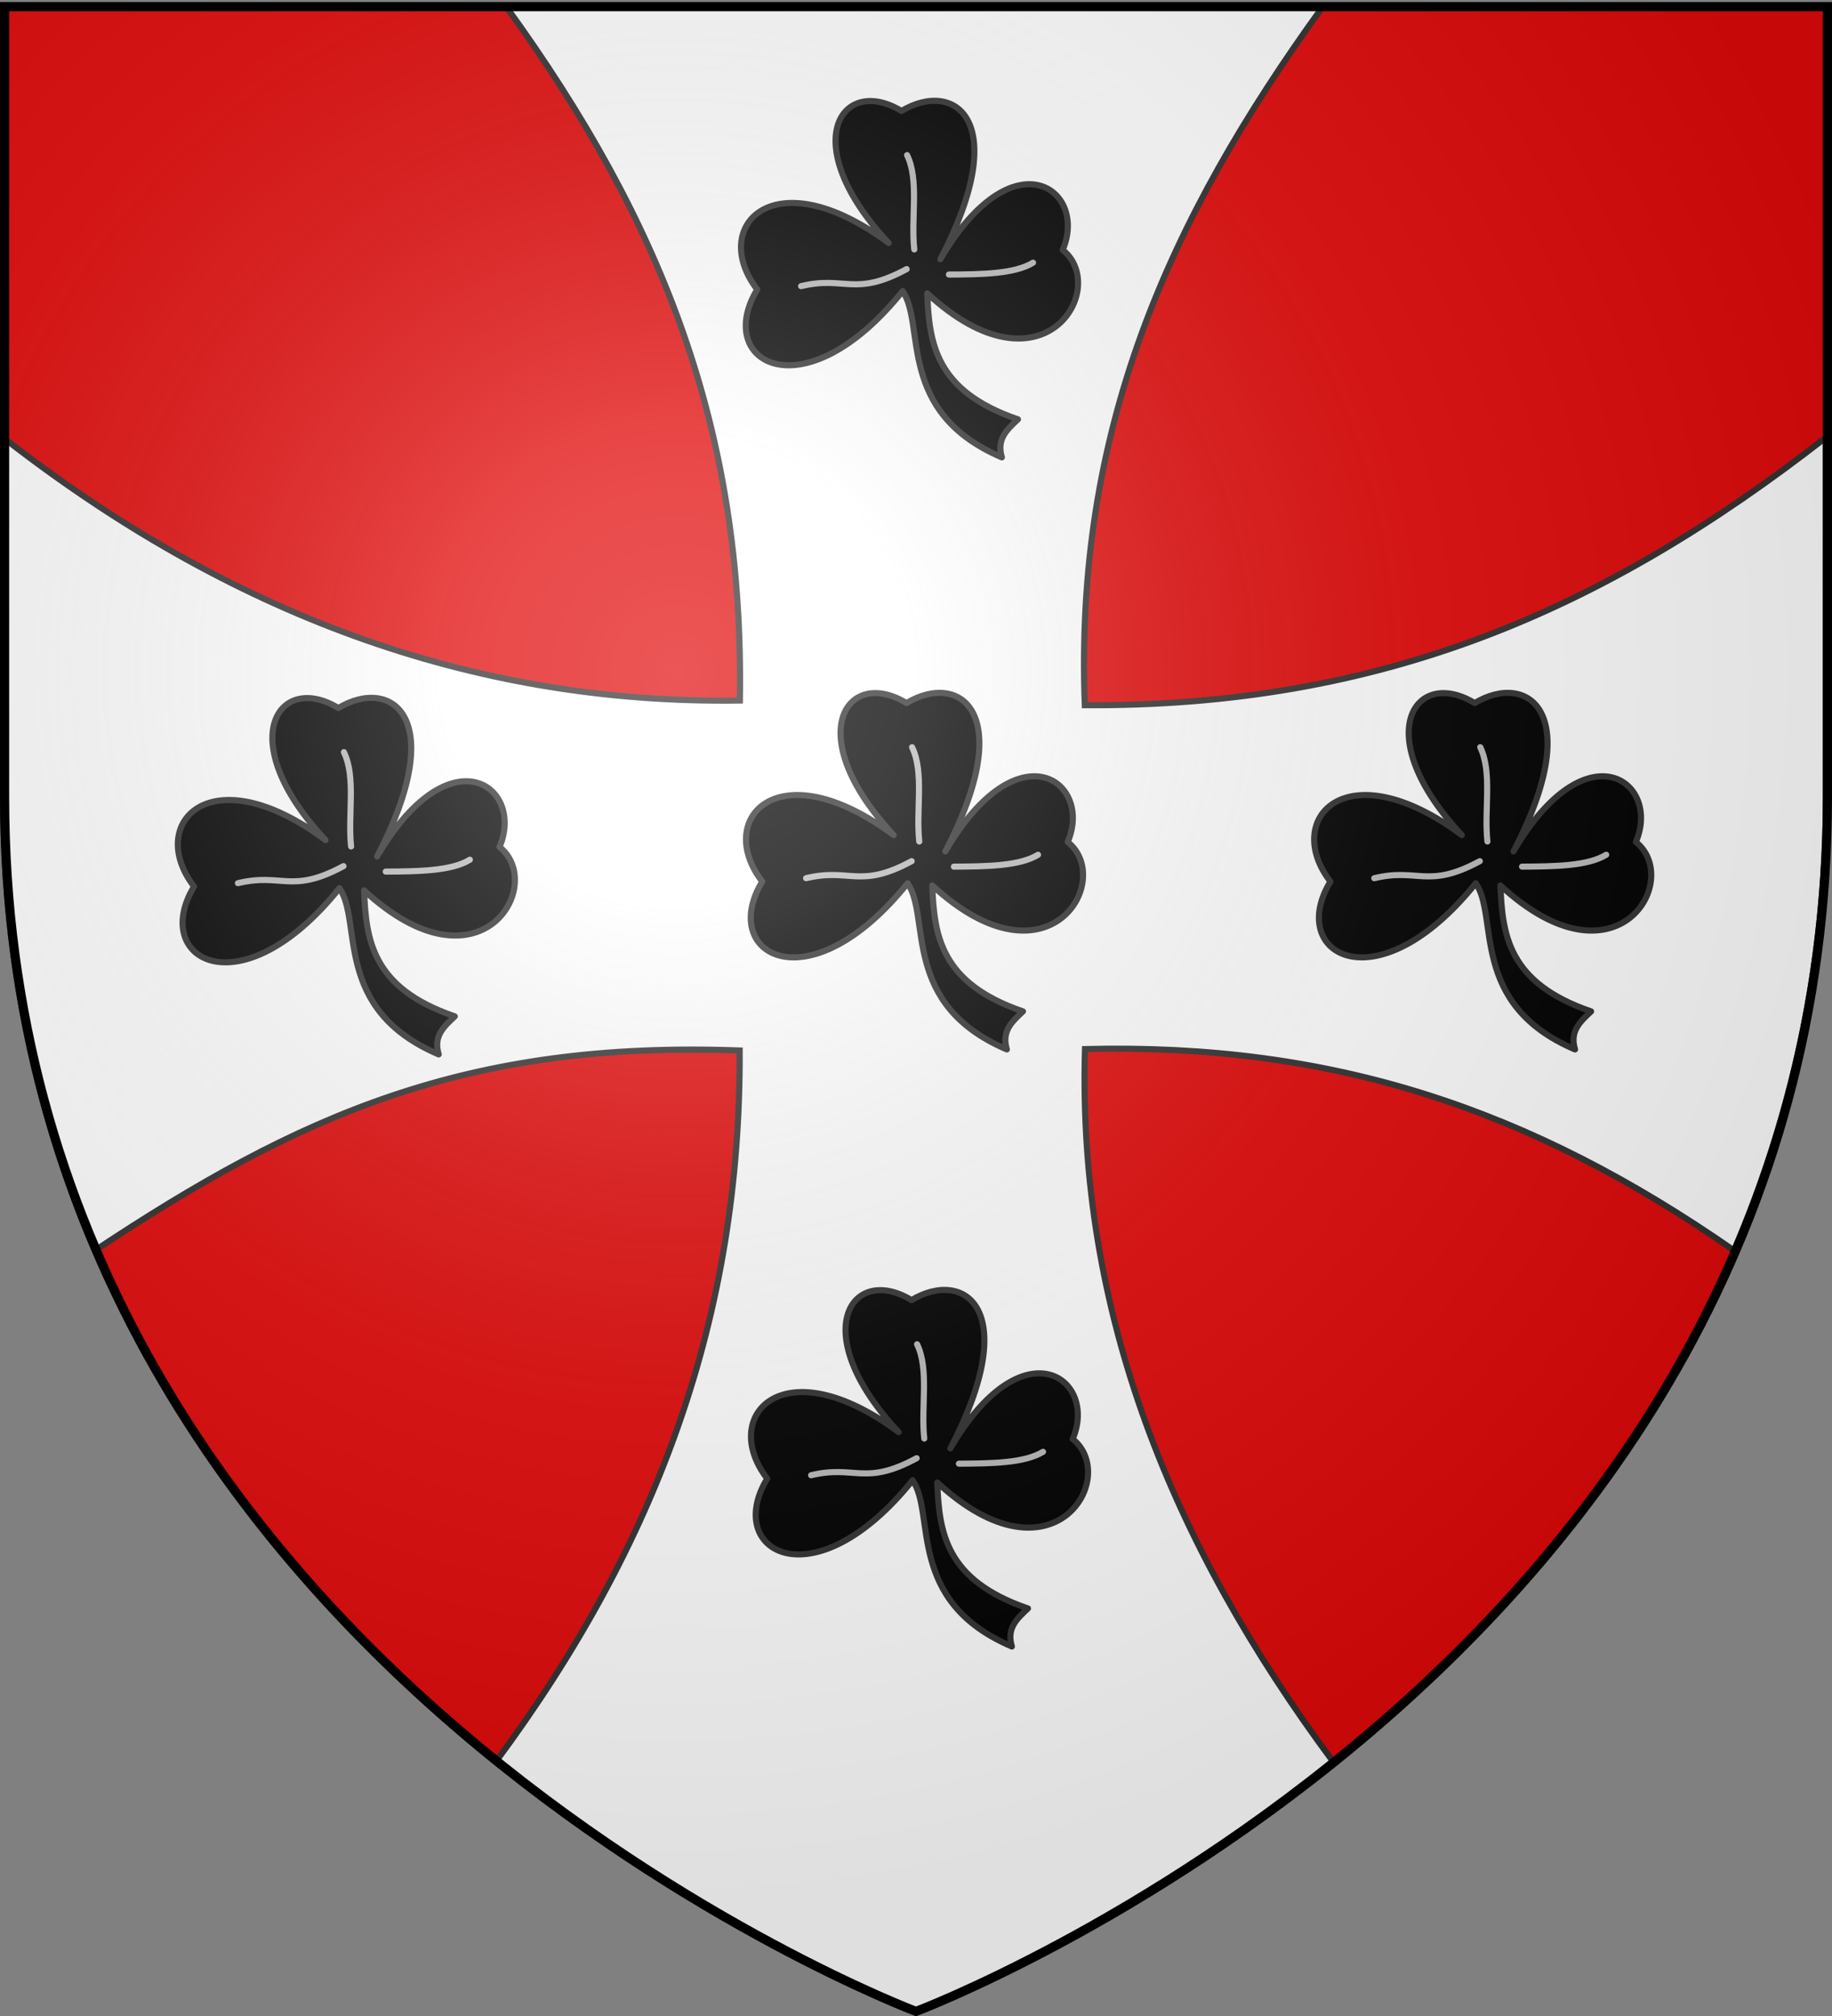 <svg xmlns="http://www.w3.org/2000/svg" xmlns:xlink="http://www.w3.org/1999/xlink" width="600" height="660" version="1.0"><rect width="100%" height="100%" fill="#808080" stroke="none"/><desc>Flag of Canton of Valais (Wallis)</desc><defs><radialGradient xlink:href="#b" id="c" cx="221.445" cy="226.331" r="300" fx="221.445" fy="226.331" gradientTransform="matrix(1.353 0 0 1.349 -77.63 -85.747)" gradientUnits="userSpaceOnUse"/><linearGradient id="b"><stop offset="0" style="stop-color:white;stop-opacity:.314"/><stop offset=".19" style="stop-color:white;stop-opacity:.251"/><stop offset=".6" style="stop-color:#6b6b6b;stop-opacity:.125"/><stop offset="1" style="stop-color:black;stop-opacity:.125"/></linearGradient></defs><g style="display:inline"><path d="M300 658.5s298.5-112.32 298.5-397.772V2.176H1.5v258.552C1.5 546.18 300 658.5 300 658.5" style="fill:#e20909;fill-opacity:1;fill-rule:evenodd;stroke:none"/></g><g style="display:inline"><path d="M0 0h600v660H0z" style="fill:none;fill-opacity:1;fill-rule:nonzero;stroke:none;stroke-width:6.203;stroke-linecap:round;stroke-linejoin:round;stroke-miterlimit:4;stroke-dasharray:none;stroke-opacity:1" transform="translate(.149 .409)"/></g><path d="M165.781 2.188c51.12 70.546 77.946 138.443 76.546 227.157C153.727 230.63 74.3 200.344 1 143.219v117.5c0 56.093 11.54 105.504 30.063 148.687 66.905-44.38 121.602-68.78 211.187-65.501.415 86.722-26.73 161.3-79.844 232.814C232.765 633.365 299.5 658.5 299.5 658.5s66.735-25.135 137.094-81.781c-53.114-71.515-83.735-147.347-81.254-233.28 80.936-2.006 145.695 19.446 212.598 65.967C586.46 366.223 598 316.812 598 260.72v-117.5c-73.3 57.125-146.105 88.178-242.722 87.657-3.383-89.479 26.822-158.142 77.94-228.688z" style="fill:#fff;fill-opacity:1;stroke:#313131;stroke-width:2;stroke-miterlimit:4;stroke-dasharray:none"/><g style="stroke:#313131;stroke-width:7.904;stroke-miterlimit:4;stroke-dasharray:none;display:inline"><path d="M340.479 277.792c94.381-161.537 191.693-90.014 158.42-12.181 61.136 48.782-24.467 195.255-175.345 56.226 2.552 63.713 9.803 126.222 117.426 163.006-13.487 12.804-28.117 24.978-20.822 49.223-137.626-58.643-98.225-171.505-128.486-215.134-128.605 160.069-245.22 91.893-188.21-2.128-62.511-80.993 20.427-171.314 170.166-60.123-121.102-129.568-60.68-218.084 16.619-170.82 68.575-41.265 144.474 11.796 50.232 191.93z" style="fill:#000;fill-opacity:1;fill-rule:evenodd;stroke:#313131;stroke-width:7.904;stroke-linecap:butt;stroke-linejoin:round;stroke-miterlimit:4;stroke-opacity:1;stroke-dasharray:none" transform="matrix(.253 0 0 .253 221.826 14.616)"/><path d="M460.503 282.14c-23.712 14.6-66.095 15.15-108.91 15.373M297.447 142.965c15.972 32.97 4.81 81.138 9.304 122.027M296.904 290.423c-67.622 36.575-79.478 8.27-136.66 22.068" style="fill:none;stroke:#bababa;stroke-width:7.904;stroke-linecap:round;stroke-linejoin:round;stroke-miterlimit:4;stroke-opacity:1;stroke-dasharray:none" transform="matrix(.253 0 0 .253 221.826 14.616)"/></g><g style="stroke:#313131;stroke-width:7.904;stroke-miterlimit:4;stroke-dasharray:none;display:inline"><path d="M340.479 277.792c94.381-161.537 191.693-90.014 158.42-12.181 61.136 48.782-24.467 195.255-175.345 56.226 2.552 63.713 9.803 126.222 117.426 163.006-13.487 12.804-28.117 24.978-20.822 49.223-137.626-58.643-98.225-171.505-128.486-215.134-128.605 160.069-245.22 91.893-188.21-2.128-62.511-80.993 20.427-171.314 170.166-60.123-121.102-129.568-60.68-218.084 16.619-170.82 68.575-41.265 144.474 11.796 50.232 191.93z" style="fill:#000;fill-opacity:1;fill-rule:evenodd;stroke:#313131;stroke-width:7.904;stroke-linecap:butt;stroke-linejoin:round;stroke-miterlimit:4;stroke-opacity:1;stroke-dasharray:none" transform="matrix(.253 0 0 .253 225.097 403.91)"/><path d="M460.503 282.14c-23.712 14.6-66.095 15.15-108.91 15.373M297.447 142.965c15.972 32.97 4.81 81.138 9.304 122.027M296.904 290.423c-67.622 36.575-79.478 8.27-136.66 22.068" style="fill:none;stroke:#bababa;stroke-width:7.904;stroke-linecap:round;stroke-linejoin:round;stroke-miterlimit:4;stroke-opacity:1;stroke-dasharray:none" transform="matrix(.253 0 0 .253 225.097 403.91)"/></g><g style="stroke:#313131;stroke-width:7.904;stroke-miterlimit:4;stroke-dasharray:none;display:inline"><path d="M340.479 277.792c94.381-161.537 191.693-90.014 158.42-12.181 61.136 48.782-24.467 195.255-175.345 56.226 2.552 63.713 9.803 126.222 117.426 163.006-13.487 12.804-28.117 24.978-20.822 49.223-137.626-58.643-98.225-171.505-128.486-215.134-128.605 160.069-245.22 91.893-188.21-2.128-62.511-80.993 20.427-171.314 170.166-60.123-121.102-129.568-60.68-218.084 16.619-170.82 68.575-41.265 144.474 11.796 50.232 191.93z" style="fill:#000;fill-opacity:1;fill-rule:evenodd;stroke:#313131;stroke-width:7.904;stroke-linecap:butt;stroke-linejoin:round;stroke-miterlimit:4;stroke-opacity:1;stroke-dasharray:none" transform="matrix(.253 0 0 .253 223.461 208.45)"/><path d="M460.503 282.14c-23.712 14.6-66.095 15.15-108.91 15.373M297.447 142.965c15.972 32.97 4.81 81.138 9.304 122.027M296.904 290.423c-67.622 36.575-79.478 8.27-136.66 22.068" style="fill:none;stroke:#bababa;stroke-width:7.904;stroke-linecap:round;stroke-linejoin:round;stroke-miterlimit:4;stroke-opacity:1;stroke-dasharray:none" transform="matrix(.253 0 0 .253 223.461 208.45)"/></g><g style="stroke:#313131;stroke-width:7.904;stroke-miterlimit:4;stroke-dasharray:none;display:inline"><path d="M340.479 277.792c94.381-161.537 191.693-90.014 158.42-12.181 61.136 48.782-24.467 195.255-175.345 56.226 2.552 63.713 9.803 126.222 117.426 163.006-13.487 12.804-28.117 24.978-20.822 49.223-137.626-58.643-98.225-171.505-128.486-215.134-128.605 160.069-245.22 91.893-188.21-2.128-62.511-80.993 20.427-171.314 170.166-60.123-121.102-129.568-60.68-218.084 16.619-170.82 68.575-41.265 144.474 11.796 50.232 191.93z" style="fill:#000;fill-opacity:1;fill-rule:evenodd;stroke:#313131;stroke-width:7.904;stroke-linecap:butt;stroke-linejoin:round;stroke-miterlimit:4;stroke-opacity:1;stroke-dasharray:none" transform="matrix(.253 0 0 .253 409.541 208.45)"/><path d="M460.503 282.14c-23.712 14.6-66.095 15.15-108.91 15.373M297.447 142.965c15.972 32.97 4.81 81.138 9.304 122.027M296.904 290.423c-67.622 36.575-79.478 8.27-136.66 22.068" style="fill:none;stroke:#bababa;stroke-width:7.904;stroke-linecap:round;stroke-linejoin:round;stroke-miterlimit:4;stroke-opacity:1;stroke-dasharray:none" transform="matrix(.253 0 0 .253 409.541 208.45)"/></g><g style="stroke:#313131;stroke-width:7.904;stroke-miterlimit:4;stroke-dasharray:none;display:inline"><path d="M340.479 277.792c94.381-161.537 191.693-90.014 158.42-12.181 61.136 48.782-24.467 195.255-175.345 56.226 2.552 63.713 9.803 126.222 117.426 163.006-13.487 12.804-28.117 24.978-20.822 49.223-137.626-58.643-98.225-171.505-128.486-215.134-128.605 160.069-245.22 91.893-188.21-2.128-62.511-80.993 20.427-171.314 170.166-60.123-121.102-129.568-60.68-218.084 16.619-170.82 68.575-41.265 144.474 11.796 50.232 191.93z" style="fill:#000;fill-opacity:1;fill-rule:evenodd;stroke:#313131;stroke-width:7.904;stroke-linecap:butt;stroke-linejoin:round;stroke-miterlimit:4;stroke-opacity:1;stroke-dasharray:none" transform="matrix(.253 0 0 .253 37.382 210.075)"/><path d="M460.503 282.14c-23.712 14.6-66.095 15.15-108.91 15.373M297.447 142.965c15.972 32.97 4.81 81.138 9.304 122.027M296.904 290.423c-67.622 36.575-79.478 8.27-136.66 22.068" style="fill:none;stroke:#bababa;stroke-width:7.904;stroke-linecap:round;stroke-linejoin:round;stroke-miterlimit:4;stroke-opacity:1;stroke-dasharray:none" transform="matrix(.253 0 0 .253 37.382 210.075)"/></g><path d="M300 658.5s298.5-112.32 298.5-397.772V2.176H1.5v258.552C1.5 546.18 300 658.5 300 658.5" style="opacity:1;fill:url(#c);fill-opacity:1;fill-rule:evenodd;stroke:none;stroke-width:1px;stroke-linecap:butt;stroke-linejoin:miter;stroke-opacity:1"/><path d="M300 658.5S1.5 546.18 1.5 260.728V2.176h597v258.552C598.5 546.18 300 658.5 300 658.5z" style="fill:none;stroke:#000;stroke-width:3;stroke-linecap:butt;stroke-linejoin:miter;stroke-miterlimit:4;stroke-opacity:1;stroke-dasharray:none"/></svg>